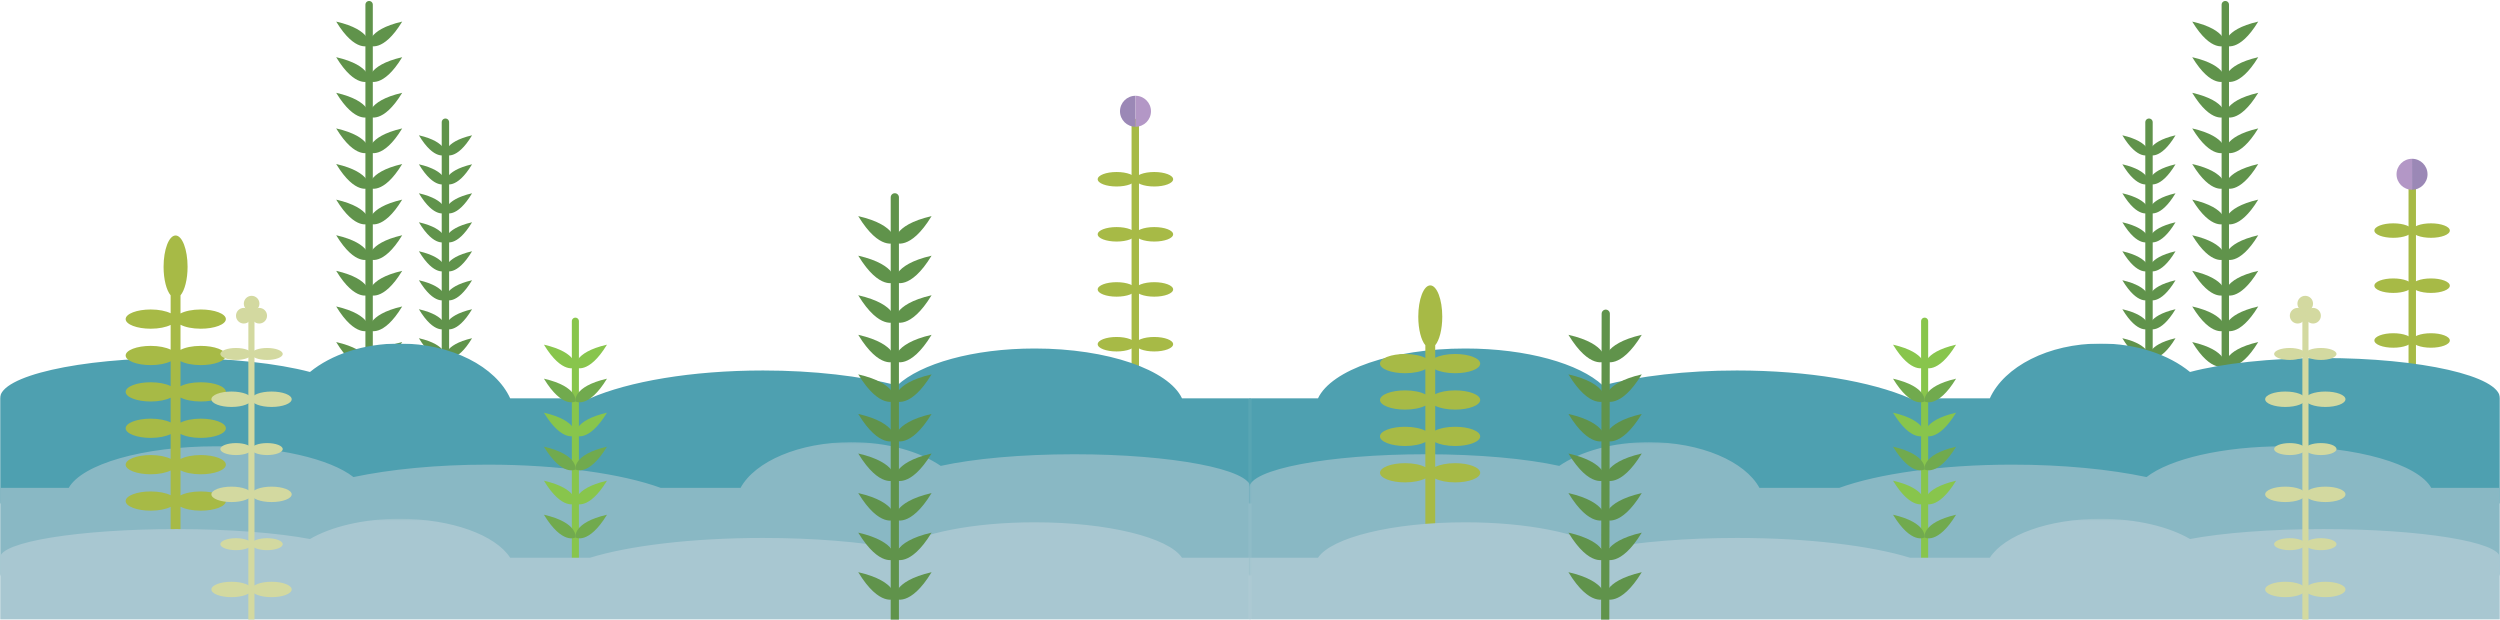 <?xml version="1.0" encoding="UTF-8"?>
<svg width="1279px" height="317px" viewBox="0 0 1279 317" version="1.1" xmlns="http://www.w3.org/2000/svg" xmlns:xlink="http://www.w3.org/1999/xlink">
    <!-- Generator: Sketch 61 (89581) - https://sketch.com -->
    <title>Group 13</title>
    <desc>Created with Sketch.</desc>
    <defs>
        <polygon id="path-1" points="0.001 0.003 639.872 0.003 639.872 81.923 0.001 81.923"></polygon>
        <polygon id="path-3" points="0 0.109 639.871 0.109 639.871 68.43 0 68.43"></polygon>
        <polygon id="path-5" points="0.001 0.483 639.872 0.483 639.872 58.733 0.001 58.733"></polygon>
        <polygon id="path-7" points="0.001 0.003 639.872 0.003 639.872 81.923 0.001 81.923"></polygon>
        <polygon id="path-9" points="0 0.109 639.871 0.109 639.871 68.43 0 68.43"></polygon>
        <polygon id="path-11" points="0.001 0.483 639.872 0.483 639.872 58.733 0.001 58.733"></polygon>
    </defs>
    <g id="Chapter-1" stroke="none" stroke-width="1" fill="none" fill-rule="evenodd">
        <g id="Forests-3" transform="translate(0, -3400)">
            <g id="Group-13" transform="translate(0, 3402)">
                <g id="Group-214">
                    <polygon id="Fill-1" fill="#A7BA46" points="578.907 200.822 582.704 200.822 582.704 58.822 578.907 58.822"></polygon>
                    <g id="Group-60" transform="translate(171.667, 0.229)">
                        <path d="M409.253,145.841 C409.253,147.886 404.924,149.545 399.579,149.545 C394.243,149.545 389.911,147.886 389.911,145.841 C389.911,143.793 394.243,142.135 399.579,142.135 C404.924,142.135 409.253,143.793 409.253,145.841" id="Fill-2" fill="#A7BA46"></path>
                        <path d="M428.511,145.841 C428.511,147.886 424.182,149.545 418.84,149.545 C413.501,149.545 409.169,147.886 409.169,145.841 C409.169,143.793 413.501,142.135 418.84,142.135 C424.182,142.135 428.511,143.793 428.511,145.841" id="Fill-4" fill="#A7BA46"></path>
                        <path d="M409.253,117.645 C409.253,119.691 404.924,121.349 399.579,121.349 C394.243,121.349 389.911,119.691 389.911,117.645 C389.911,115.597 394.243,113.942 399.579,113.942 C404.924,113.942 409.253,115.597 409.253,117.645" id="Fill-6" fill="#A7BA46"></path>
                        <path d="M428.511,117.645 C428.511,119.691 424.182,121.349 418.84,121.349 C413.501,121.349 409.169,119.691 409.169,117.645 C409.169,115.597 413.501,113.942 418.84,113.942 C424.182,113.942 428.511,115.597 428.511,117.645" id="Fill-8" fill="#A7BA46"></path>
                        <path d="M409.253,89.474 C409.253,91.519 404.924,93.178 399.579,93.178 C394.243,93.178 389.911,91.519 389.911,89.474 C389.911,87.426 394.243,85.771 399.579,85.771 C404.924,85.771 409.253,87.426 409.253,89.474" id="Fill-6" fill="#A7BA46"></path>
                        <path d="M428.511,89.474 C428.511,91.519 424.182,93.178 418.84,93.178 C413.501,93.178 409.169,91.519 409.169,89.474 C409.169,87.426 413.501,85.771 418.84,85.771 C424.182,85.771 428.511,87.426 428.511,89.474" id="Fill-8" fill="#A7BA46"></path>
                        <path d="M409.253,173.87 C409.253,175.918 404.924,177.574 399.579,177.574 C394.243,177.574 389.911,175.918 389.911,173.87 C389.911,171.822 394.243,170.167 399.579,170.167 C404.924,170.167 409.253,171.822 409.253,173.87" id="Fill-10" fill="#A7BA46"></path>
                        <path d="M428.511,173.87 C428.511,175.918 424.182,177.574 418.84,177.574 C413.501,177.574 409.169,175.918 409.169,173.87 C409.169,171.822 413.501,170.167 418.84,170.167 C424.182,170.167 428.511,171.822 428.511,173.87" id="Fill-12" fill="#A7BA46"></path>
                        <path d="M401.32,54.698 C401.32,59.073 404.867,62.617 409.239,62.623 L409.248,46.771 C404.87,46.771 401.32,50.318 401.32,54.698" id="Fill-14" fill="#9B88B6"></path>
                        <path d="M409.25,46.771 L409.247,46.771 L409.241,62.624 L409.25,62.624 C413.625,62.624 417.177,59.074 417.177,54.699 C417.177,50.318 413.625,46.771 409.25,46.771" id="Fill-16" fill="#B397C6"></path>
                        <line x1="17.168" y1="0.163" x2="17.168" y2="198.7" id="Stroke-18" stroke="#60934B" stroke-width="3.786" stroke-linecap="round" stroke-linejoin="round"></line>
                        <path d="M34.101,172.764 C15.478,177.062 17.211,184.967 17.211,184.967 C17.211,184.967 24.171,189.091 34.101,172.764" id="Fill-20" fill="#60934B"></path>
                        <path d="M0.32,172.764 C18.942,177.062 17.21,184.967 17.21,184.967 C17.21,184.967 10.249,189.091 0.32,172.764" id="Fill-22" fill="#60934B"></path>
                        <path d="M34.101,154.548 C15.478,158.846 17.211,166.751 17.211,166.751 C17.211,166.751 24.171,170.875 34.101,154.548" id="Fill-24" fill="#60934B"></path>
                        <path d="M0.32,154.548 C18.942,158.846 17.21,166.751 17.21,166.751 C17.21,166.751 10.249,170.875 0.32,154.548" id="Fill-26" fill="#60934B"></path>
                        <path d="M34.101,136.331 C15.478,140.626 17.211,148.533 17.211,148.533 C17.211,148.533 24.171,152.658 34.101,136.331" id="Fill-28" fill="#60934B"></path>
                        <path d="M0.32,136.331 C18.942,140.626 17.21,148.533 17.21,148.533 C17.21,148.533 10.249,152.658 0.32,136.331" id="Fill-30" fill="#60934B"></path>
                        <path d="M34.101,118.115 C15.478,122.41 17.211,130.317 17.211,130.317 C17.211,130.317 24.171,134.442 34.101,118.115" id="Fill-32" fill="#60934B"></path>
                        <path d="M0.32,118.115 C18.942,122.41 17.21,130.317 17.21,130.317 C17.21,130.317 10.249,134.442 0.32,118.115" id="Fill-34" fill="#60934B"></path>
                        <path d="M34.101,99.897 C15.478,104.192 17.211,112.1 17.211,112.1 C17.211,112.1 24.171,116.224 34.101,99.897" id="Fill-36" fill="#60934B"></path>
                        <path d="M0.32,99.897 C18.942,104.192 17.21,112.1 17.21,112.1 C17.21,112.1 10.249,116.224 0.32,99.897" id="Fill-38" fill="#60934B"></path>
                        <path d="M34.101,81.68 C15.478,85.978 17.211,93.883 17.211,93.883 C17.211,93.883 24.171,98.007 34.101,81.68" id="Fill-40" fill="#60934B"></path>
                        <path d="M0.32,81.68 C18.942,85.978 17.21,93.883 17.21,93.883 C17.21,93.883 10.249,98.007 0.32,81.68" id="Fill-42" fill="#60934B"></path>
                        <path d="M34.101,63.465 C15.478,67.76 17.211,75.665 17.211,75.665 C17.211,75.665 24.171,79.792 34.101,63.465" id="Fill-44" fill="#60934B"></path>
                        <path d="M0.32,63.465 C18.942,67.76 17.21,75.665 17.21,75.665 C17.21,75.665 10.249,79.792 0.32,63.465" id="Fill-46" fill="#60934B"></path>
                        <path d="M34.101,45.246 C15.478,49.544 17.211,57.449 17.211,57.449 C17.211,57.449 24.171,61.573 34.101,45.246" id="Fill-48" fill="#60934B"></path>
                        <path d="M0.32,45.246 C18.942,49.544 17.21,57.449 17.21,57.449 C17.21,57.449 10.249,61.573 0.32,45.246" id="Fill-50" fill="#60934B"></path>
                        <path d="M34.101,27.029 C15.478,31.324 17.211,39.231 17.211,39.231 C17.211,39.231 24.171,43.356 34.101,27.029" id="Fill-52" fill="#60934B"></path>
                        <path d="M0.32,27.029 C18.942,31.324 17.21,39.231 17.21,39.231 C17.21,39.231 10.249,43.356 0.32,27.029" id="Fill-54" fill="#60934B"></path>
                        <path d="M34.101,8.813 C15.478,13.108 17.211,21.016 17.211,21.016 C17.211,21.016 24.171,25.14 34.101,8.813" id="Fill-56" fill="#60934B"></path>
                        <path d="M0.32,8.813 C18.942,13.108 17.21,21.016 17.21,21.016 C17.21,21.016 10.249,25.14 0.32,8.813" id="Fill-58" fill="#60934B"></path>
                    </g>
                    <line x1="227.875" y1="60.524" x2="227.875" y2="221.443" id="Stroke-61" stroke="#60934B" stroke-width="3.786" stroke-linecap="round" stroke-linejoin="round"></line>
                    <g id="Group-110" transform="translate(0, 67.152)">
                        <path d="M241.514,133.531 C226.513,137.03 227.907,143.464 227.907,143.464 C227.907,143.464 233.516,146.823 241.514,133.531" id="Fill-62" fill="#60934B"></path>
                        <path d="M214.301,133.531 C229.303,137.03 227.909,143.464 227.909,143.464 C227.909,143.464 222.3,146.823 214.301,133.531" id="Fill-64" fill="#60934B"></path>
                        <path d="M241.514,118.702 C226.513,122.2 227.907,128.637 227.907,128.637 C227.907,128.637 233.516,131.991 241.514,118.702" id="Fill-66" fill="#60934B"></path>
                        <path d="M214.301,118.702 C229.303,122.2 227.909,128.637 227.909,128.637 C227.909,128.637 222.3,131.991 214.301,118.702" id="Fill-68" fill="#60934B"></path>
                        <path d="M241.514,103.872 C226.513,107.367 227.907,113.807 227.907,113.807 C227.907,113.807 233.516,117.164 241.514,103.872" id="Fill-70" fill="#60934B"></path>
                        <path d="M214.301,103.872 C229.303,107.367 227.909,113.807 227.909,113.807 C227.909,113.807 222.3,117.164 214.301,103.872" id="Fill-72" fill="#60934B"></path>
                        <path d="M241.514,89.042 C226.513,92.538 227.907,98.975 227.907,98.975 C227.907,98.975 233.516,102.334 241.514,89.042" id="Fill-74" fill="#60934B"></path>
                        <path d="M214.301,89.042 C229.303,92.538 227.909,98.975 227.909,98.975 C227.909,98.975 222.3,102.334 214.301,89.042" id="Fill-76" fill="#60934B"></path>
                        <path d="M241.514,74.212 C226.513,77.708 227.907,84.145 227.907,84.145 C227.907,84.145 233.516,87.504 241.514,74.212" id="Fill-78" fill="#60934B"></path>
                        <path d="M214.301,74.212 C229.303,77.708 227.909,84.145 227.909,84.145 C227.909,84.145 222.3,87.504 214.301,74.212" id="Fill-80" fill="#60934B"></path>
                        <path d="M241.514,59.381 C226.513,62.88 227.907,69.317 227.907,69.317 C227.907,69.317 233.516,72.673 241.514,59.381" id="Fill-82" fill="#60934B"></path>
                        <path d="M214.301,59.381 C229.303,62.88 227.909,69.317 227.909,69.317 C227.909,69.317 222.3,72.673 214.301,59.381" id="Fill-84" fill="#60934B"></path>
                        <path d="M241.514,44.553 C226.513,48.049 227.907,54.483 227.907,54.483 C227.907,54.483 233.516,57.843 241.514,44.553" id="Fill-86" fill="#60934B"></path>
                        <path d="M214.301,44.553 C229.303,48.049 227.909,54.483 227.909,54.483 C227.909,54.483 222.3,57.843 214.301,44.553" id="Fill-88" fill="#60934B"></path>
                        <path d="M241.514,29.721 C226.513,33.22 227.907,39.657 227.907,39.657 C227.907,39.657 233.516,43.014 241.514,29.721" id="Fill-90" fill="#60934B"></path>
                        <path d="M214.301,29.721 C229.303,33.22 227.909,39.657 227.909,39.657 C227.909,39.657 222.3,43.014 214.301,29.721" id="Fill-92" fill="#60934B"></path>
                        <path d="M241.514,14.891 C226.513,18.39 227.907,24.824 227.907,24.824 C227.907,24.824 233.516,28.183 241.514,14.891" id="Fill-94" fill="#60934B"></path>
                        <path d="M214.301,14.891 C229.303,18.39 227.909,24.824 227.909,24.824 C227.909,24.824 222.3,28.183 214.301,14.891" id="Fill-96" fill="#60934B"></path>
                        <path d="M241.514,0.062 C226.513,3.558 227.907,9.995 227.907,9.995 C227.907,9.995 233.516,13.351 241.514,0.062" id="Fill-98" fill="#60934B"></path>
                        <path d="M214.301,0.062 C229.303,3.558 227.909,9.995 227.909,9.995 C227.909,9.995 222.3,13.351 214.301,0.062" id="Fill-100" fill="#60934B"></path>
                        <g id="Group-104" transform="translate(0, 106.589)">
                            <mask id="mask-2" fill="white">
                                <use xlink:href="#path-1"></use>
                            </mask>
                            <g id="Clip-103"></g>
                            <path d="M604.71,28.043 C597.875,13.519 566.762,2.551 529.363,2.551 C497.907,2.551 470.913,10.311 459.04,21.418 C440.292,16.665 416.416,13.798 390.378,13.798 C353.853,13.798 321.611,19.433 301.833,28.043 L261.01,28.043 C253.6,11.813 231.072,0.003 204.414,0.003 C185.939,0.003 169.447,5.68 158.587,14.563 C142.027,10.197 117.613,7.427 90.312,7.427 C40.435,7.427 0.001,16.645 0.001,28.017 C0.001,28.026 0.001,28.035 0.001,28.035 L0.001,28.043 L0.001,81.923 L639.873,81.923 L639.873,28.043 L604.71,28.043 Z" id="Fill-102" fill="#4EA0B0" mask="url(#mask-2)"></path>
                        </g>
                        <g id="Group-107" transform="translate(0, 156.944)">
                            <mask id="mask-4" fill="white">
                                <use xlink:href="#path-3"></use>
                            </mask>
                            <g id="Clip-106"></g>
                            <path d="M35.162,23.496 C41.997,11.381 73.11,2.234 110.508,2.234 C141.965,2.234 168.959,8.705 180.832,17.969 C199.579,14.004 223.456,11.615 249.494,11.615 C286.019,11.615 318.261,16.314 338.038,23.496 L378.862,23.496 C386.272,9.959 408.8,0.109 435.458,0.109 C453.932,0.109 470.424,4.842 481.285,12.252 C497.845,8.611 522.259,6.301 549.56,6.301 C599.437,6.301 639.871,13.99 639.871,23.473 C639.871,23.482 639.871,23.487 639.871,23.487 L639.871,23.496 L639.871,68.43 L-0.001,68.43 L-0.001,23.496 L35.162,23.496 Z" id="Fill-105" fill="#89B8C4" mask="url(#mask-4)"></path>
                        </g>
                        <path d="M102.71,117.641 C109.804,117.641 115.553,115.436 115.553,112.72 C115.553,109.995 109.804,107.799 102.71,107.799 C98.438,107.799 94.68,108.604 92.345,109.833 L92.345,96.984 C94.68,98.213 98.438,99.021 102.71,99.021 C109.804,99.021 115.553,96.817 115.553,94.1 C115.553,91.381 109.804,89.179 102.71,89.179 C98.438,89.179 94.68,89.984 92.345,91.216 L92.345,81.946 C94.478,79.431 95.963,73.845 95.963,67.34 C95.963,58.488 93.221,51.317 89.822,51.317 C89.816,51.317 89.813,51.322 89.805,51.322 C86.426,51.345 83.686,58.505 83.686,67.34 C83.686,73.842 85.171,79.428 87.302,81.943 L87.302,91.125 C84.955,89.953 81.291,89.179 77.13,89.179 C70.036,89.179 64.284,91.381 64.284,94.1 C64.284,96.817 70.036,99.021 77.13,99.021 C81.291,99.021 84.955,98.25 87.302,97.073 L87.302,109.742 C84.955,108.567 81.291,107.799 77.13,107.799 C70.036,107.799 64.284,109.995 64.284,112.72 C64.284,115.436 70.036,117.641 77.13,117.641 C81.291,117.641 84.955,116.867 87.302,115.692 L87.302,128.361 C84.955,127.187 81.291,126.416 77.13,126.416 C70.036,126.416 64.284,128.615 64.284,131.337 C64.284,134.053 70.036,136.255 77.13,136.255 C81.291,136.255 84.955,135.484 87.302,134.309 L87.302,146.978 C84.955,145.804 81.291,145.033 77.13,145.033 C70.036,145.033 64.284,147.234 64.284,149.954 C64.284,152.67 70.036,154.874 77.13,154.874 C81.291,154.874 84.955,154.101 87.302,152.926 L87.302,165.598 C84.955,164.42 81.291,163.65 77.13,163.65 C70.036,163.65 64.284,165.848 64.284,168.573 C64.284,171.287 70.036,173.491 77.13,173.491 C81.291,173.491 84.955,172.721 87.302,171.543 L87.302,184.212 C84.955,183.04 81.291,182.269 77.13,182.269 C70.036,182.269 64.284,184.468 64.284,187.19 C64.284,189.907 70.036,192.108 77.13,192.108 C81.291,192.108 84.955,191.337 87.302,190.16 L87.302,216.024 L89.805,216.024 L92.345,216.024 L92.345,190.072 C94.68,191.303 98.438,192.108 102.71,192.108 C109.804,192.108 115.553,189.907 115.553,187.19 C115.553,184.468 109.804,182.269 102.71,182.269 C98.438,182.269 94.68,183.074 92.345,184.3 L92.345,171.458 C94.68,172.684 98.438,173.491 102.71,173.491 C109.804,173.491 115.553,171.287 115.553,168.573 C115.553,165.848 109.804,163.65 102.71,163.65 C98.438,163.65 94.68,164.455 92.345,165.686 L92.345,152.838 C94.68,154.064 98.438,154.874 102.71,154.874 C109.804,154.874 115.553,152.67 115.553,149.954 C115.553,147.234 109.804,145.033 102.71,145.033 C98.438,145.033 94.68,145.838 92.345,147.069 L92.345,134.218 C94.68,135.45 98.438,136.255 102.71,136.255 C109.804,136.255 115.553,134.053 115.553,131.337 C115.553,128.615 109.804,126.416 102.71,126.416 C98.438,126.416 94.68,127.221 92.345,128.45 L92.345,115.604 C94.68,116.83 98.438,117.641 102.71,117.641" id="Fill-108" fill="#A7BA46"></path>
                    </g>
                    <line x1="294.36" y1="162.31" x2="294.36" y2="286.1" id="Stroke-111" stroke="#88C54C" stroke-width="3.618" stroke-linecap="round" stroke-linejoin="round"></line>
                    <g id="Group-181" transform="translate(0, 98.941)">
                        <path d="M310.532,162.388 C292.746,166.493 294.401,174.042 294.401,174.042 C294.401,174.042 301.046,177.981 310.532,162.388" id="Fill-112" fill="#71AA4E"></path>
                        <path d="M278.268,162.388 C296.054,166.493 294.401,174.042 294.401,174.042 C294.401,174.042 287.751,177.981 278.268,162.388" id="Fill-114" fill="#71AA4E"></path>
                        <path d="M310.532,144.99 C292.746,149.094 294.401,156.643 294.401,156.643 C294.401,156.643 301.046,160.583 310.532,144.99" id="Fill-116" fill="#88C54C"></path>
                        <path d="M278.268,144.99 C296.054,149.094 294.401,156.643 294.401,156.643 C294.401,156.643 287.751,160.583 278.268,144.99" id="Fill-118" fill="#88C54C"></path>
                        <path d="M310.532,127.586 C292.746,131.694 294.401,139.243 294.401,139.243 C294.401,139.243 301.046,143.185 310.532,127.586" id="Fill-120" fill="#71AA4E"></path>
                        <path d="M278.268,127.586 C296.054,131.694 294.401,139.243 294.401,139.243 C294.401,139.243 287.751,143.185 278.268,127.586" id="Fill-122" fill="#71AA4E"></path>
                        <path d="M310.532,110.189 C292.746,114.294 294.401,121.843 294.401,121.843 C294.401,121.843 301.046,125.782 310.532,110.189" id="Fill-124" fill="#88C54C"></path>
                        <path d="M278.268,110.189 C296.054,114.294 294.401,121.843 294.401,121.843 C294.401,121.843 287.751,125.782 278.268,110.189" id="Fill-126" fill="#88C54C"></path>
                        <path d="M310.532,92.789 C292.746,96.893 294.401,104.445 294.401,104.445 C294.401,104.445 301.046,108.385 310.532,92.789" id="Fill-128" fill="#71AA4E"></path>
                        <path d="M278.268,92.789 C296.054,96.893 294.401,104.445 294.401,104.445 C294.401,104.445 287.751,108.385 278.268,92.789" id="Fill-130" fill="#71AA4E"></path>
                        <path d="M310.532,75.387 C292.746,79.492 294.401,87.046 294.401,87.046 C294.401,87.046 301.046,90.983 310.532,75.387" id="Fill-132" fill="#88C54C"></path>
                        <path d="M278.268,75.387 C296.054,79.492 294.401,87.046 294.401,87.046 C294.401,87.046 287.751,90.983 278.268,75.387" id="Fill-134" fill="#88C54C"></path>
                        <g id="Group-138" transform="translate(0, 163.978)">
                            <mask id="mask-6" fill="white">
                                <use xlink:href="#path-5"></use>
                            </mask>
                            <g id="Clip-137"></g>
                            <path d="M604.71,20.422 C597.875,10.094 566.762,2.295 529.363,2.295 C497.907,2.295 470.913,7.813 459.04,15.709 C440.292,12.33 416.416,10.293 390.378,10.293 C353.853,10.293 321.611,14.298 301.833,20.422 L261.01,20.422 C253.6,8.88 231.072,0.483 204.414,0.483 C185.939,0.483 169.447,4.519 158.587,10.837 C142.027,7.73 117.613,5.762 90.312,5.762 C40.435,5.762 0.001,12.316 0.001,20.402 C0.001,20.411 0.001,20.417 0.001,20.417 L0.001,20.422 L0.001,58.734 L639.873,58.734 L639.873,20.422 L604.71,20.422 Z" id="Fill-136" fill="#A8C7D1" mask="url(#mask-6)"></path>
                        </g>
                        <line x1="457.789" y1="0.011" x2="457.789" y2="220.606" id="Stroke-139" stroke="#60934B" stroke-width="4.207" stroke-linecap="round" stroke-linejoin="round"></line>
                        <path d="M476.603,191.79 C455.913,196.566 457.836,205.346 457.836,205.346 C457.836,205.346 465.57,209.932 476.603,191.79" id="Fill-141" fill="#60934B"></path>
                        <path d="M439.068,191.79 C459.759,196.566 457.836,205.346 457.836,205.346 C457.836,205.346 450.102,209.932 439.068,191.79" id="Fill-143" fill="#60934B"></path>
                        <path d="M476.603,171.55 C455.913,176.325 457.836,185.109 457.836,185.109 C457.836,185.109 465.57,189.689 476.603,171.55" id="Fill-145" fill="#60934B"></path>
                        <path d="M439.068,171.55 C459.759,176.325 457.836,185.109 457.836,185.109 C457.836,185.109 450.102,189.689 439.068,171.55" id="Fill-147" fill="#60934B"></path>
                        <path d="M476.603,151.308 C455.913,156.081 457.836,164.867 457.836,164.867 C457.836,164.867 465.57,169.45 476.603,151.308" id="Fill-149" fill="#60934B"></path>
                        <path d="M439.068,151.308 C459.759,156.081 457.836,164.867 457.836,164.867 C457.836,164.867 450.102,169.45 439.068,151.308" id="Fill-151" fill="#60934B"></path>
                        <path d="M476.603,131.068 C455.913,135.841 457.836,144.625 457.836,144.625 C457.836,144.625 465.57,149.21 476.603,131.068" id="Fill-153" fill="#60934B"></path>
                        <path d="M439.068,131.068 C459.759,135.841 457.836,144.625 457.836,144.625 C457.836,144.625 450.102,149.21 439.068,131.068" id="Fill-155" fill="#60934B"></path>
                        <path d="M476.603,110.826 C455.913,115.599 457.836,124.383 457.836,124.383 C457.836,124.383 465.57,128.968 476.603,110.826" id="Fill-157" fill="#60934B"></path>
                        <path d="M439.068,110.826 C459.759,115.599 457.836,124.383 457.836,124.383 C457.836,124.383 450.102,128.968 439.068,110.826" id="Fill-159" fill="#60934B"></path>
                        <path d="M476.603,90.585 C455.913,95.36 457.836,104.144 457.836,104.144 C457.836,104.144 465.57,108.727 476.603,90.585" id="Fill-161" fill="#60934B"></path>
                        <path d="M439.068,90.585 C459.759,95.36 457.836,104.144 457.836,104.144 C457.836,104.144 450.102,108.727 439.068,90.585" id="Fill-163" fill="#60934B"></path>
                        <path d="M476.603,70.346 C455.913,75.119 457.836,83.9 457.836,83.9 C457.836,83.9 465.57,88.485 476.603,70.346" id="Fill-165" fill="#60934B"></path>
                        <path d="M439.068,70.346 C459.759,75.119 457.836,83.9 457.836,83.9 C457.836,83.9 450.102,88.485 439.068,70.346" id="Fill-167" fill="#60934B"></path>
                        <path d="M476.603,50.103 C455.913,54.879 457.836,63.663 457.836,63.663 C457.836,63.663 465.57,68.245 476.603,50.103" id="Fill-169" fill="#60934B"></path>
                        <path d="M439.068,50.103 C459.759,54.879 457.836,63.663 457.836,63.663 C457.836,63.663 450.102,68.245 439.068,50.103" id="Fill-171" fill="#60934B"></path>
                        <path d="M476.603,29.861 C455.913,34.634 457.836,43.418 457.836,43.418 C457.836,43.418 465.57,48.003 476.603,29.861" id="Fill-173" fill="#60934B"></path>
                        <path d="M439.068,29.861 C459.759,34.634 457.836,43.418 457.836,43.418 C457.836,43.418 450.102,48.003 439.068,29.861" id="Fill-175" fill="#60934B"></path>
                        <path d="M476.603,9.621 C455.913,14.394 457.836,23.178 457.836,23.178 C457.836,23.178 465.57,27.76 476.603,9.621" id="Fill-177" fill="#60934B"></path>
                        <path d="M439.068,9.621 C459.759,14.394 457.836,23.178 457.836,23.178 C457.836,23.178 450.102,27.76 439.068,9.621" id="Fill-179" fill="#60934B"></path>
                    </g>
                    <polygon id="Fill-182" fill="#D3D9A0" points="127.061 321.652 130.196 321.652 130.196 154.256 127.061 154.256"></polygon>
                    <g id="Group-213" transform="translate(108.089, 149.141)" fill="#D3D9A0">
                        <path d="M20.633,127.261 C20.633,128.951 17.055,130.322 12.64,130.322 C8.226,130.322 4.65,128.951 4.65,127.261 C4.65,125.569 8.226,124.198 12.64,124.198 C17.055,124.198 20.633,125.569 20.633,127.261" id="Fill-183"></path>
                        <path d="M36.549,127.261 C36.549,128.951 32.971,130.322 28.559,130.322 C24.142,130.322 20.566,128.951 20.566,127.261 C20.566,125.569 24.142,124.198 28.559,124.198 C32.971,124.198 36.549,125.569 36.549,127.261" id="Fill-185"></path>
                        <path d="M20.644,150.426 C20.644,152.605 16.033,154.368 10.347,154.368 C4.667,154.368 0.056,152.605 0.056,150.426 C0.056,148.247 4.667,146.484 10.347,146.484 C16.033,146.484 20.644,148.247 20.644,150.426" id="Fill-187"></path>
                        <path d="M41.142,150.426 C41.142,152.605 36.534,154.368 30.848,154.368 C25.165,154.368 20.554,152.605 20.554,150.426 C20.554,148.247 25.165,146.484 30.848,146.484 C36.534,146.484 41.142,148.247 41.142,150.426" id="Fill-189"></path>
                        <path d="M20.633,78.605 C20.633,80.295 17.055,81.666 12.64,81.666 C8.226,81.666 4.65,80.295 4.65,78.605 C4.65,76.912 8.226,75.541 12.64,75.541 C17.055,75.541 20.633,76.912 20.633,78.605" id="Fill-191"></path>
                        <path d="M36.549,78.605 C36.549,80.295 32.971,81.666 28.559,81.666 C24.142,81.666 20.566,80.295 20.566,78.605 C20.566,76.912 24.142,75.541 28.559,75.541 C32.971,75.541 36.549,76.912 36.549,78.605" id="Fill-193"></path>
                        <path d="M20.644,101.769 C20.644,103.948 16.033,105.712 10.347,105.712 C4.667,105.712 0.056,103.948 0.056,101.769 C0.056,99.591 4.667,97.827 10.347,97.827 C16.033,97.827 20.644,99.591 20.644,101.769" id="Fill-195"></path>
                        <path d="M41.142,101.769 C41.142,103.948 36.534,105.712 30.848,105.712 C25.165,105.712 20.554,103.948 20.554,101.769 C20.554,99.591 25.165,97.827 30.848,97.827 C36.534,97.827 41.142,99.591 41.142,101.769" id="Fill-197"></path>
                        <path d="M20.633,29.949 C20.633,31.638 17.055,33.009 12.64,33.009 C8.226,33.009 4.65,31.638 4.65,29.949 C4.65,28.256 8.226,26.885 12.64,26.885 C17.055,26.885 20.633,28.256 20.633,29.949" id="Fill-199"></path>
                        <path d="M36.549,29.949 C36.549,31.638 32.971,33.009 28.559,33.009 C24.142,33.009 20.566,31.638 20.566,29.949 C20.566,28.256 24.142,26.885 28.559,26.885 C32.971,26.885 36.549,28.256 36.549,29.949" id="Fill-201"></path>
                        <path d="M20.644,53.113 C20.644,55.292 16.033,57.056 10.347,57.056 C4.667,57.056 0.056,55.292 0.056,53.113 C0.056,50.934 4.667,49.171 10.347,49.171 C16.033,49.171 20.644,50.934 20.644,53.113" id="Fill-203"></path>
                        <path d="M41.142,53.113 C41.142,55.292 36.534,57.056 30.848,57.056 C25.165,57.056 20.554,55.292 20.554,53.113 C20.554,50.934 25.165,49.171 30.848,49.171 C36.534,49.171 41.142,50.934 41.142,53.113" id="Fill-205"></path>
                        <path d="M20.633,10.381 C20.633,12.589 18.841,14.378 16.637,14.378 C14.43,14.378 12.64,12.589 12.64,10.381 C12.64,8.174 14.43,6.385 16.637,6.385 C18.841,6.385 20.633,8.174 20.633,10.381" id="Fill-207"></path>
                        <path d="M28.531,10.381 C28.531,12.589 26.742,14.378 24.534,14.378 C22.327,14.378 20.538,12.589 20.538,10.381 C20.538,8.174 22.327,6.385 24.534,6.385 C26.742,6.385 28.531,8.174 28.531,10.381" id="Fill-209"></path>
                        <path d="M24.639,4.196 C24.639,6.404 22.85,8.193 20.643,8.193 C18.435,8.193 16.646,6.404 16.646,4.196 C16.646,1.989 18.435,0.2 20.643,0.2 C22.85,0.2 24.639,1.989 24.639,4.196" id="Fill-211"></path>
                    </g>
                </g>
                <g id="Group-214" transform="translate(959, 161.5) scale(-1, 1) translate(-959, -161.5) translate(639, 0)">
                    <g id="Group" transform="translate(25, 79)">
                        <polygon id="Fill-1" fill="#A7BA46" points="17.996 119.907 21.793 119.907 21.793 15.675 17.996 15.675"></polygon>
                        <path d="M20.009,65.155 C20.009,67.2 15.68,68.859 10.335,68.859 C4.999,68.859 0.667,67.2 0.667,65.155 C0.667,63.107 4.999,61.449 10.335,61.449 C15.68,61.449 20.009,63.107 20.009,65.155" id="Fill-2" fill="#A7BA46"></path>
                        <path d="M39.267,65.155 C39.267,67.2 34.937,68.859 29.596,68.859 C24.256,68.859 19.924,67.2 19.924,65.155 C19.924,63.107 24.256,61.449 29.596,61.449 C34.937,61.449 39.267,63.107 39.267,65.155" id="Fill-4" fill="#A7BA46"></path>
                        <path d="M20.009,36.959 C20.009,39.005 15.68,40.663 10.335,40.663 C4.999,40.663 0.667,39.005 0.667,36.959 C0.667,34.911 4.999,33.256 10.335,33.256 C15.68,33.256 20.009,34.911 20.009,36.959" id="Fill-6" fill="#A7BA46"></path>
                        <path d="M39.267,36.959 C39.267,39.005 34.937,40.663 29.596,40.663 C24.256,40.663 19.924,39.005 19.924,36.959 C19.924,34.911 24.256,33.256 29.596,33.256 C34.937,33.256 39.267,34.911 39.267,36.959" id="Fill-8" fill="#A7BA46"></path>
                        <path d="M20.009,93.184 C20.009,95.232 15.68,96.888 10.335,96.888 C4.999,96.888 0.667,95.232 0.667,93.184 C0.667,91.136 4.999,89.481 10.335,89.481 C15.68,89.481 20.009,91.136 20.009,93.184" id="Fill-10" fill="#A7BA46"></path>
                        <path d="M39.267,93.184 C39.267,95.232 34.937,96.888 29.596,96.888 C24.256,96.888 19.924,95.232 19.924,93.184 C19.924,91.136 24.256,89.481 29.596,89.481 C34.937,89.481 39.267,91.136 39.267,93.184" id="Fill-12" fill="#A7BA46"></path>
                        <path d="M12.076,8.157 C12.076,12.532 15.623,16.076 19.995,16.082 L20.003,0.229 C15.626,0.229 12.076,3.776 12.076,8.157" id="Fill-14" fill="#9B88B6"></path>
                        <path d="M20.005,0.23 L20.003,0.23 L19.997,16.082 L20.005,16.082 C24.38,16.082 27.933,12.532 27.933,8.158 C27.933,3.777 24.38,0.23 20.005,0.23" id="Fill-16" fill="#B397C6"></path>
                    </g>
                    <g id="Group-60" transform="translate(123.366, 0.229)">
                        <line x1="17.168" y1="0.163" x2="17.168" y2="198.7" id="Stroke-18" stroke="#60934B" stroke-width="3.786" stroke-linecap="round" stroke-linejoin="round"></line>
                        <path d="M34.101,172.764 C15.478,177.062 17.211,184.967 17.211,184.967 C17.211,184.967 24.171,189.091 34.101,172.764" id="Fill-20" fill="#60934B"></path>
                        <path d="M0.32,172.764 C18.942,177.062 17.21,184.967 17.21,184.967 C17.21,184.967 10.249,189.091 0.32,172.764" id="Fill-22" fill="#60934B"></path>
                        <path d="M34.101,154.548 C15.478,158.846 17.211,166.751 17.211,166.751 C17.211,166.751 24.171,170.875 34.101,154.548" id="Fill-24" fill="#60934B"></path>
                        <path d="M0.32,154.548 C18.942,158.846 17.21,166.751 17.21,166.751 C17.21,166.751 10.249,170.875 0.32,154.548" id="Fill-26" fill="#60934B"></path>
                        <path d="M34.101,136.331 C15.478,140.626 17.211,148.533 17.211,148.533 C17.211,148.533 24.171,152.658 34.101,136.331" id="Fill-28" fill="#60934B"></path>
                        <path d="M0.32,136.331 C18.942,140.626 17.21,148.533 17.21,148.533 C17.21,148.533 10.249,152.658 0.32,136.331" id="Fill-30" fill="#60934B"></path>
                        <path d="M34.101,118.115 C15.478,122.41 17.211,130.317 17.211,130.317 C17.211,130.317 24.171,134.442 34.101,118.115" id="Fill-32" fill="#60934B"></path>
                        <path d="M0.32,118.115 C18.942,122.41 17.21,130.317 17.21,130.317 C17.21,130.317 10.249,134.442 0.32,118.115" id="Fill-34" fill="#60934B"></path>
                        <path d="M34.101,99.897 C15.478,104.192 17.211,112.1 17.211,112.1 C17.211,112.1 24.171,116.224 34.101,99.897" id="Fill-36" fill="#60934B"></path>
                        <path d="M0.32,99.897 C18.942,104.192 17.21,112.1 17.21,112.1 C17.21,112.1 10.249,116.224 0.32,99.897" id="Fill-38" fill="#60934B"></path>
                        <path d="M34.101,81.68 C15.478,85.978 17.211,93.883 17.211,93.883 C17.211,93.883 24.171,98.007 34.101,81.68" id="Fill-40" fill="#60934B"></path>
                        <path d="M0.32,81.68 C18.942,85.978 17.21,93.883 17.21,93.883 C17.21,93.883 10.249,98.007 0.32,81.68" id="Fill-42" fill="#60934B"></path>
                        <path d="M34.101,63.465 C15.478,67.76 17.211,75.665 17.211,75.665 C17.211,75.665 24.171,79.792 34.101,63.465" id="Fill-44" fill="#60934B"></path>
                        <path d="M0.32,63.465 C18.942,67.76 17.21,75.665 17.21,75.665 C17.21,75.665 10.249,79.792 0.32,63.465" id="Fill-46" fill="#60934B"></path>
                        <path d="M34.101,45.246 C15.478,49.544 17.211,57.449 17.211,57.449 C17.211,57.449 24.171,61.573 34.101,45.246" id="Fill-48" fill="#60934B"></path>
                        <path d="M0.32,45.246 C18.942,49.544 17.21,57.449 17.21,57.449 C17.21,57.449 10.249,61.573 0.32,45.246" id="Fill-50" fill="#60934B"></path>
                        <path d="M34.101,27.029 C15.478,31.324 17.211,39.231 17.211,39.231 C17.211,39.231 24.171,43.356 34.101,27.029" id="Fill-52" fill="#60934B"></path>
                        <path d="M0.32,27.029 C18.942,31.324 17.21,39.231 17.21,39.231 C17.21,39.231 10.249,43.356 0.32,27.029" id="Fill-54" fill="#60934B"></path>
                        <path d="M34.101,8.813 C15.478,13.108 17.211,21.016 17.211,21.016 C17.211,21.016 24.171,25.14 34.101,8.813" id="Fill-56" fill="#60934B"></path>
                        <path d="M0.32,8.813 C18.942,13.108 17.21,21.016 17.21,21.016 C17.21,21.016 10.249,25.14 0.32,8.813" id="Fill-58" fill="#60934B"></path>
                    </g>
                    <g id="Group-5" transform="translate(166, 60.062)">
                        <line x1="13.574" y1="0.462" x2="13.574" y2="161.381" id="Stroke-61" stroke="#60934B" stroke-width="3.786" stroke-linecap="round" stroke-linejoin="round"></line>
                        <path d="M27.213,140.621 C12.212,144.12 13.606,150.554 13.606,150.554 C13.606,150.554 19.215,153.913 27.213,140.621" id="Fill-62" fill="#60934B"></path>
                        <path d="M0,140.621 C15.002,144.12 13.608,150.554 13.608,150.554 C13.608,150.554 7.999,153.913 0,140.621" id="Fill-64" fill="#60934B"></path>
                        <path d="M27.213,125.791 C12.212,129.29 13.606,135.727 13.606,135.727 C13.606,135.727 19.215,139.081 27.213,125.791" id="Fill-66" fill="#60934B"></path>
                        <path d="M0,125.791 C15.002,129.29 13.608,135.727 13.608,135.727 C13.608,135.727 7.999,139.081 0,125.791" id="Fill-68" fill="#60934B"></path>
                        <path d="M27.213,110.961 C12.212,114.457 13.606,120.897 13.606,120.897 C13.606,120.897 19.215,124.253 27.213,110.961" id="Fill-70" fill="#60934B"></path>
                        <path d="M0,110.961 C15.002,114.457 13.608,120.897 13.608,120.897 C13.608,120.897 7.999,124.253 0,110.961" id="Fill-72" fill="#60934B"></path>
                        <path d="M27.213,96.132 C12.212,99.628 13.606,106.065 13.606,106.065 C13.606,106.065 19.215,109.424 27.213,96.132" id="Fill-74" fill="#60934B"></path>
                        <path d="M0,96.132 C15.002,99.628 13.608,106.065 13.608,106.065 C13.608,106.065 7.999,109.424 0,96.132" id="Fill-76" fill="#60934B"></path>
                        <path d="M27.213,81.301 C12.212,84.797 13.606,91.234 13.606,91.234 C13.606,91.234 19.215,94.594 27.213,81.301" id="Fill-78" fill="#60934B"></path>
                        <path d="M0,81.301 C15.002,84.797 13.608,91.234 13.608,91.234 C13.608,91.234 7.999,94.594 0,81.301" id="Fill-80" fill="#60934B"></path>
                        <path d="M27.213,66.471 C12.212,69.97 13.606,76.407 13.606,76.407 C13.606,76.407 19.215,79.763 27.213,66.471" id="Fill-82" fill="#60934B"></path>
                        <path d="M0,66.471 C15.002,69.97 13.608,76.407 13.608,76.407 C13.608,76.407 7.999,79.763 0,66.471" id="Fill-84" fill="#60934B"></path>
                        <path d="M27.213,51.643 C12.212,55.139 13.606,61.573 13.606,61.573 C13.606,61.573 19.215,64.932 27.213,51.643" id="Fill-86" fill="#60934B"></path>
                        <path d="M0,51.643 C15.002,55.139 13.608,61.573 13.608,61.573 C13.608,61.573 7.999,64.932 0,51.643" id="Fill-88" fill="#60934B"></path>
                        <path d="M27.213,36.811 C12.212,40.31 13.606,46.747 13.606,46.747 C13.606,46.747 19.215,50.103 27.213,36.811" id="Fill-90" fill="#60934B"></path>
                        <path d="M0,36.811 C15.002,40.31 13.608,46.747 13.608,46.747 C13.608,46.747 7.999,50.103 0,36.811" id="Fill-92" fill="#60934B"></path>
                        <path d="M27.213,21.981 C12.212,25.48 13.606,31.914 13.606,31.914 C13.606,31.914 19.215,35.273 27.213,21.981" id="Fill-94" fill="#60934B"></path>
                        <path d="M0,21.981 C15.002,25.48 13.608,31.914 13.608,31.914 C13.608,31.914 7.999,35.273 0,21.981" id="Fill-96" fill="#60934B"></path>
                        <path d="M27.213,7.152 C12.212,10.647 13.606,17.084 13.606,17.084 C13.606,17.084 19.215,20.441 27.213,7.152" id="Fill-98" fill="#60934B"></path>
                        <path d="M0,7.152 C15.002,10.647 13.608,17.084 13.608,17.084 C13.608,17.084 7.999,20.441 0,7.152" id="Fill-100" fill="#60934B"></path>
                    </g>
                    <g id="Group-110" transform="translate(0, 67.152)">
                        <g id="Group-104" transform="translate(0, 106.589)">
                            <mask id="mask-8" fill="white">
                                <use xlink:href="#path-7"></use>
                            </mask>
                            <g id="Clip-103"></g>
                            <path d="M604.71,28.043 C597.875,13.519 566.762,2.551 529.363,2.551 C497.907,2.551 470.913,10.311 459.04,21.418 C440.292,16.665 416.416,13.798 390.378,13.798 C353.853,13.798 321.611,19.433 301.833,28.043 L261.01,28.043 C253.6,11.813 231.072,0.003 204.414,0.003 C185.939,0.003 169.447,5.68 158.587,14.563 C142.027,10.197 117.613,7.427 90.312,7.427 C40.435,7.427 0.001,16.645 0.001,28.017 C0.001,28.026 0.001,28.035 0.001,28.035 L0.001,28.043 L0.001,81.923 L639.873,81.923 L639.873,28.043 L604.71,28.043 Z" id="Fill-102" fill="#4EA0B0" mask="url(#mask-8)"></path>
                        </g>
                        <g id="Group-107" transform="translate(0, 156.944)">
                            <mask id="mask-10" fill="white">
                                <use xlink:href="#path-9"></use>
                            </mask>
                            <g id="Clip-106"></g>
                            <path d="M35.162,23.496 C41.997,11.381 73.11,2.234 110.508,2.234 C141.965,2.234 168.959,8.705 180.832,17.969 C199.579,14.004 223.456,11.615 249.494,11.615 C286.019,11.615 318.261,16.314 338.038,23.496 L378.862,23.496 C386.272,9.959 408.8,0.109 435.458,0.109 C453.932,0.109 470.424,4.842 481.285,12.252 C497.845,8.611 522.259,6.301 549.56,6.301 C599.437,6.301 639.871,13.99 639.871,23.473 C639.871,23.482 639.871,23.487 639.871,23.487 L639.871,23.496 L639.871,68.43 L-0.001,68.43 L-0.001,23.496 L35.162,23.496 Z" id="Fill-105" fill="#89B8C4" mask="url(#mask-10)"></path>
                        </g>
                        <path d="M549.792,107.477 C551.926,104.963 553.41,99.376 553.41,92.871 C553.41,84.019 550.668,76.848 547.269,76.848 C547.263,76.848 547.261,76.854 547.252,76.854 C543.873,76.877 541.134,84.036 541.134,92.871 C541.134,99.374 542.618,104.96 544.749,107.474 L544.749,113.893 C542.402,112.718 538.739,111.947 534.577,111.947 C527.483,111.947 521.732,114.146 521.732,116.868 C521.732,119.585 527.483,121.786 534.577,121.786 C538.739,121.786 542.402,121.015 544.749,119.841 L544.749,132.51 C542.402,131.335 538.739,130.564 534.577,130.564 C527.483,130.564 521.732,132.766 521.732,135.485 C521.732,138.202 527.483,140.406 534.577,140.406 C538.739,140.406 542.402,139.632 544.749,138.458 L544.749,151.13 C542.402,149.952 538.739,149.181 534.577,149.181 C527.483,149.181 521.732,151.38 521.732,154.105 C521.732,156.818 527.483,159.023 534.577,159.023 C538.739,159.023 542.402,158.252 544.749,157.074 L544.749,169.744 C542.402,168.572 538.739,167.801 534.577,167.801 C527.483,167.801 521.732,170 521.732,172.722 C521.732,175.438 527.483,177.64 534.577,177.64 C538.739,177.64 542.402,176.869 544.749,175.691 L544.749,201.556 L547.252,201.556 L549.792,201.556 L549.792,175.603 C552.127,176.835 555.885,177.64 560.157,177.64 C567.251,177.64 573,175.438 573,172.722 C573,170 567.251,167.801 560.157,167.801 C555.885,167.801 552.127,168.606 549.792,169.832 L549.792,156.989 C552.127,158.215 555.885,159.023 560.157,159.023 C567.251,159.023 573,156.818 573,154.105 C573,151.38 567.251,149.181 560.157,149.181 C555.885,149.181 552.127,149.986 549.792,151.218 L549.792,138.369 C552.127,139.595 555.885,140.406 560.157,140.406 C567.251,140.406 573,138.202 573,135.485 C573,132.766 567.251,130.564 560.157,130.564 C555.885,130.564 552.127,131.369 549.792,132.601 L549.792,119.75 C552.127,120.981 555.885,121.786 560.157,121.786 C567.251,121.786 573,119.585 573,116.868 C573,114.146 567.251,111.947 560.157,111.947 C555.885,111.947 552.127,112.752 549.792,113.981" id="Fill-108" fill="#A7BA46"></path>
                    </g>
                    <line x1="294.36" y1="162.31" x2="294.36" y2="286.1" id="Stroke-111" stroke="#88C54C" stroke-width="3.618" stroke-linecap="round" stroke-linejoin="round"></line>
                    <g id="Group-181" transform="translate(0, 157.941)">
                        <path d="M310.532,103.388 C292.746,107.493 294.401,115.042 294.401,115.042 C294.401,115.042 301.046,118.981 310.532,103.388" id="Fill-112" fill="#71AA4E"></path>
                        <path d="M278.268,103.388 C296.054,107.493 294.401,115.042 294.401,115.042 C294.401,115.042 287.751,118.981 278.268,103.388" id="Fill-114" fill="#71AA4E"></path>
                        <path d="M310.532,85.99 C292.746,90.094 294.401,97.643 294.401,97.643 C294.401,97.643 301.046,101.583 310.532,85.99" id="Fill-116" fill="#88C54C"></path>
                        <path d="M278.268,85.99 C296.054,90.094 294.401,97.643 294.401,97.643 C294.401,97.643 287.751,101.583 278.268,85.99" id="Fill-118" fill="#88C54C"></path>
                        <path d="M310.532,68.586 C292.746,72.694 294.401,80.243 294.401,80.243 C294.401,80.243 301.046,84.185 310.532,68.586" id="Fill-120" fill="#71AA4E"></path>
                        <path d="M278.268,68.586 C296.054,72.694 294.401,80.243 294.401,80.243 C294.401,80.243 287.751,84.185 278.268,68.586" id="Fill-122" fill="#71AA4E"></path>
                        <path d="M310.532,51.189 C292.746,55.294 294.401,62.843 294.401,62.843 C294.401,62.843 301.046,66.782 310.532,51.189" id="Fill-124" fill="#88C54C"></path>
                        <path d="M278.268,51.189 C296.054,55.294 294.401,62.843 294.401,62.843 C294.401,62.843 287.751,66.782 278.268,51.189" id="Fill-126" fill="#88C54C"></path>
                        <path d="M310.532,33.789 C292.746,37.893 294.401,45.445 294.401,45.445 C294.401,45.445 301.046,49.385 310.532,33.789" id="Fill-128" fill="#71AA4E"></path>
                        <path d="M278.268,33.789 C296.054,37.893 294.401,45.445 294.401,45.445 C294.401,45.445 287.751,49.385 278.268,33.789" id="Fill-130" fill="#71AA4E"></path>
                        <path d="M310.532,16.387 C292.746,20.492 294.401,28.046 294.401,28.046 C294.401,28.046 301.046,31.983 310.532,16.387" id="Fill-132" fill="#88C54C"></path>
                        <path d="M278.268,16.387 C296.054,20.492 294.401,28.046 294.401,28.046 C294.401,28.046 287.751,31.983 278.268,16.387" id="Fill-134" fill="#88C54C"></path>
                        <g id="Group-138" transform="translate(0, 104.978)">
                            <mask id="mask-12" fill="white">
                                <use xlink:href="#path-11"></use>
                            </mask>
                            <g id="Clip-137"></g>
                            <path d="M604.71,20.422 C597.875,10.094 566.762,2.295 529.363,2.295 C497.907,2.295 470.913,7.813 459.04,15.709 C440.292,12.33 416.416,10.293 390.378,10.293 C353.853,10.293 321.611,14.298 301.833,20.422 L261.01,20.422 C253.6,8.88 231.072,0.483 204.414,0.483 C185.939,0.483 169.447,4.519 158.587,10.837 C142.027,7.73 117.613,5.762 90.312,5.762 C40.435,5.762 0.001,12.316 0.001,20.402 C0.001,20.411 0.001,20.417 0.001,20.417 L0.001,20.422 L0.001,58.734 L639.873,58.734 L639.873,20.422 L604.71,20.422 Z" id="Fill-136" fill="#A8C7D1" mask="url(#mask-12)"></path>
                        </g>
                        <line x1="457.5" y1="0.559" x2="457.789" y2="161.606" id="Stroke-139" stroke="#60934B" stroke-width="4.207" stroke-linecap="round" stroke-linejoin="round"></line>
                        <path d="M476.603,132.79 C455.913,137.566 457.836,146.346 457.836,146.346 C457.836,146.346 465.57,150.932 476.603,132.79" id="Fill-141" fill="#60934B"></path>
                        <path d="M439.068,132.79 C459.759,137.566 457.836,146.346 457.836,146.346 C457.836,146.346 450.102,150.932 439.068,132.79" id="Fill-143" fill="#60934B"></path>
                        <path d="M476.603,112.55 C455.913,117.325 457.836,126.109 457.836,126.109 C457.836,126.109 465.57,130.689 476.603,112.55" id="Fill-145" fill="#60934B"></path>
                        <path d="M439.068,112.55 C459.759,117.325 457.836,126.109 457.836,126.109 C457.836,126.109 450.102,130.689 439.068,112.55" id="Fill-147" fill="#60934B"></path>
                        <path d="M476.603,92.308 C455.913,97.081 457.836,105.867 457.836,105.867 C457.836,105.867 465.57,110.45 476.603,92.308" id="Fill-149" fill="#60934B"></path>
                        <path d="M439.068,92.308 C459.759,97.081 457.836,105.867 457.836,105.867 C457.836,105.867 450.102,110.45 439.068,92.308" id="Fill-151" fill="#60934B"></path>
                        <path d="M476.603,72.068 C455.913,76.841 457.836,85.625 457.836,85.625 C457.836,85.625 465.57,90.21 476.603,72.068" id="Fill-153" fill="#60934B"></path>
                        <path d="M439.068,72.068 C459.759,76.841 457.836,85.625 457.836,85.625 C457.836,85.625 450.102,90.21 439.068,72.068" id="Fill-155" fill="#60934B"></path>
                        <path d="M476.603,51.826 C455.913,56.599 457.836,65.383 457.836,65.383 C457.836,65.383 465.57,69.968 476.603,51.826" id="Fill-157" fill="#60934B"></path>
                        <path d="M439.068,51.826 C459.759,56.599 457.836,65.383 457.836,65.383 C457.836,65.383 450.102,69.968 439.068,51.826" id="Fill-159" fill="#60934B"></path>
                        <path d="M476.603,31.585 C455.913,36.36 457.836,45.144 457.836,45.144 C457.836,45.144 465.57,49.727 476.603,31.585" id="Fill-161" fill="#60934B"></path>
                        <path d="M439.068,31.585 C459.759,36.36 457.836,45.144 457.836,45.144 C457.836,45.144 450.102,49.727 439.068,31.585" id="Fill-163" fill="#60934B"></path>
                        <path d="M476.603,11.346 C455.913,16.119 457.836,24.9 457.836,24.9 C457.836,24.9 465.57,29.485 476.603,11.346" id="Fill-165" fill="#60934B"></path>
                        <path d="M439.068,11.346 C459.759,16.119 457.836,24.9 457.836,24.9 C457.836,24.9 450.102,29.485 439.068,11.346" id="Fill-167" fill="#60934B"></path>
                    </g>
                    <g id="Group-10" transform="translate(79, 149.141)" fill="#D3D9A0">
                        <polygon id="Fill-182" points="18.972 172.511 22.107 172.511 22.107 5.116 18.972 5.116"></polygon>
                        <g id="Group-213" transform="translate(-0, 0)">
                            <path d="M20.633,127.261 C20.633,128.951 17.055,130.322 12.64,130.322 C8.226,130.322 4.65,128.951 4.65,127.261 C4.65,125.569 8.226,124.198 12.64,124.198 C17.055,124.198 20.633,125.569 20.633,127.261" id="Fill-183"></path>
                            <path d="M36.549,127.261 C36.549,128.951 32.971,130.322 28.559,130.322 C24.142,130.322 20.566,128.951 20.566,127.261 C20.566,125.569 24.142,124.198 28.559,124.198 C32.971,124.198 36.549,125.569 36.549,127.261" id="Fill-185"></path>
                            <path d="M20.644,150.426 C20.644,152.605 16.033,154.368 10.347,154.368 C4.667,154.368 0.056,152.605 0.056,150.426 C0.056,148.247 4.667,146.484 10.347,146.484 C16.033,146.484 20.644,148.247 20.644,150.426" id="Fill-187"></path>
                            <path d="M41.142,150.426 C41.142,152.605 36.534,154.368 30.848,154.368 C25.165,154.368 20.554,152.605 20.554,150.426 C20.554,148.247 25.165,146.484 30.848,146.484 C36.534,146.484 41.142,148.247 41.142,150.426" id="Fill-189"></path>
                            <path d="M20.633,78.605 C20.633,80.295 17.055,81.666 12.64,81.666 C8.226,81.666 4.65,80.295 4.65,78.605 C4.65,76.912 8.226,75.541 12.64,75.541 C17.055,75.541 20.633,76.912 20.633,78.605" id="Fill-191"></path>
                            <path d="M36.549,78.605 C36.549,80.295 32.971,81.666 28.559,81.666 C24.142,81.666 20.566,80.295 20.566,78.605 C20.566,76.912 24.142,75.541 28.559,75.541 C32.971,75.541 36.549,76.912 36.549,78.605" id="Fill-193"></path>
                            <path d="M20.644,101.769 C20.644,103.948 16.033,105.712 10.347,105.712 C4.667,105.712 0.056,103.948 0.056,101.769 C0.056,99.591 4.667,97.827 10.347,97.827 C16.033,97.827 20.644,99.591 20.644,101.769" id="Fill-195"></path>
                            <path d="M41.142,101.769 C41.142,103.948 36.534,105.712 30.848,105.712 C25.165,105.712 20.554,103.948 20.554,101.769 C20.554,99.591 25.165,97.827 30.848,97.827 C36.534,97.827 41.142,99.591 41.142,101.769" id="Fill-197"></path>
                            <path d="M20.633,29.949 C20.633,31.638 17.055,33.009 12.64,33.009 C8.226,33.009 4.65,31.638 4.65,29.949 C4.65,28.256 8.226,26.885 12.64,26.885 C17.055,26.885 20.633,28.256 20.633,29.949" id="Fill-199"></path>
                            <path d="M36.549,29.949 C36.549,31.638 32.971,33.009 28.559,33.009 C24.142,33.009 20.566,31.638 20.566,29.949 C20.566,28.256 24.142,26.885 28.559,26.885 C32.971,26.885 36.549,28.256 36.549,29.949" id="Fill-201"></path>
                            <path d="M20.644,53.113 C20.644,55.292 16.033,57.056 10.347,57.056 C4.667,57.056 0.056,55.292 0.056,53.113 C0.056,50.934 4.667,49.171 10.347,49.171 C16.033,49.171 20.644,50.934 20.644,53.113" id="Fill-203"></path>
                            <path d="M41.142,53.113 C41.142,55.292 36.534,57.056 30.848,57.056 C25.165,57.056 20.554,55.292 20.554,53.113 C20.554,50.934 25.165,49.171 30.848,49.171 C36.534,49.171 41.142,50.934 41.142,53.113" id="Fill-205"></path>
                            <path d="M20.633,10.381 C20.633,12.589 18.841,14.378 16.637,14.378 C14.43,14.378 12.64,12.589 12.64,10.381 C12.64,8.174 14.43,6.385 16.637,6.385 C18.841,6.385 20.633,8.174 20.633,10.381" id="Fill-207"></path>
                            <path d="M28.531,10.381 C28.531,12.589 26.742,14.378 24.534,14.378 C22.327,14.378 20.538,12.589 20.538,10.381 C20.538,8.174 22.327,6.385 24.534,6.385 C26.742,6.385 28.531,8.174 28.531,10.381" id="Fill-209"></path>
                            <path d="M24.639,4.196 C24.639,6.404 22.85,8.193 20.643,8.193 C18.435,8.193 16.646,6.404 16.646,4.196 C16.646,1.989 18.435,0.2 20.643,0.2 C22.85,0.2 24.639,1.989 24.639,4.196" id="Fill-211"></path>
                        </g>
                    </g>
                </g>
            </g>
        </g>
    </g>
</svg>